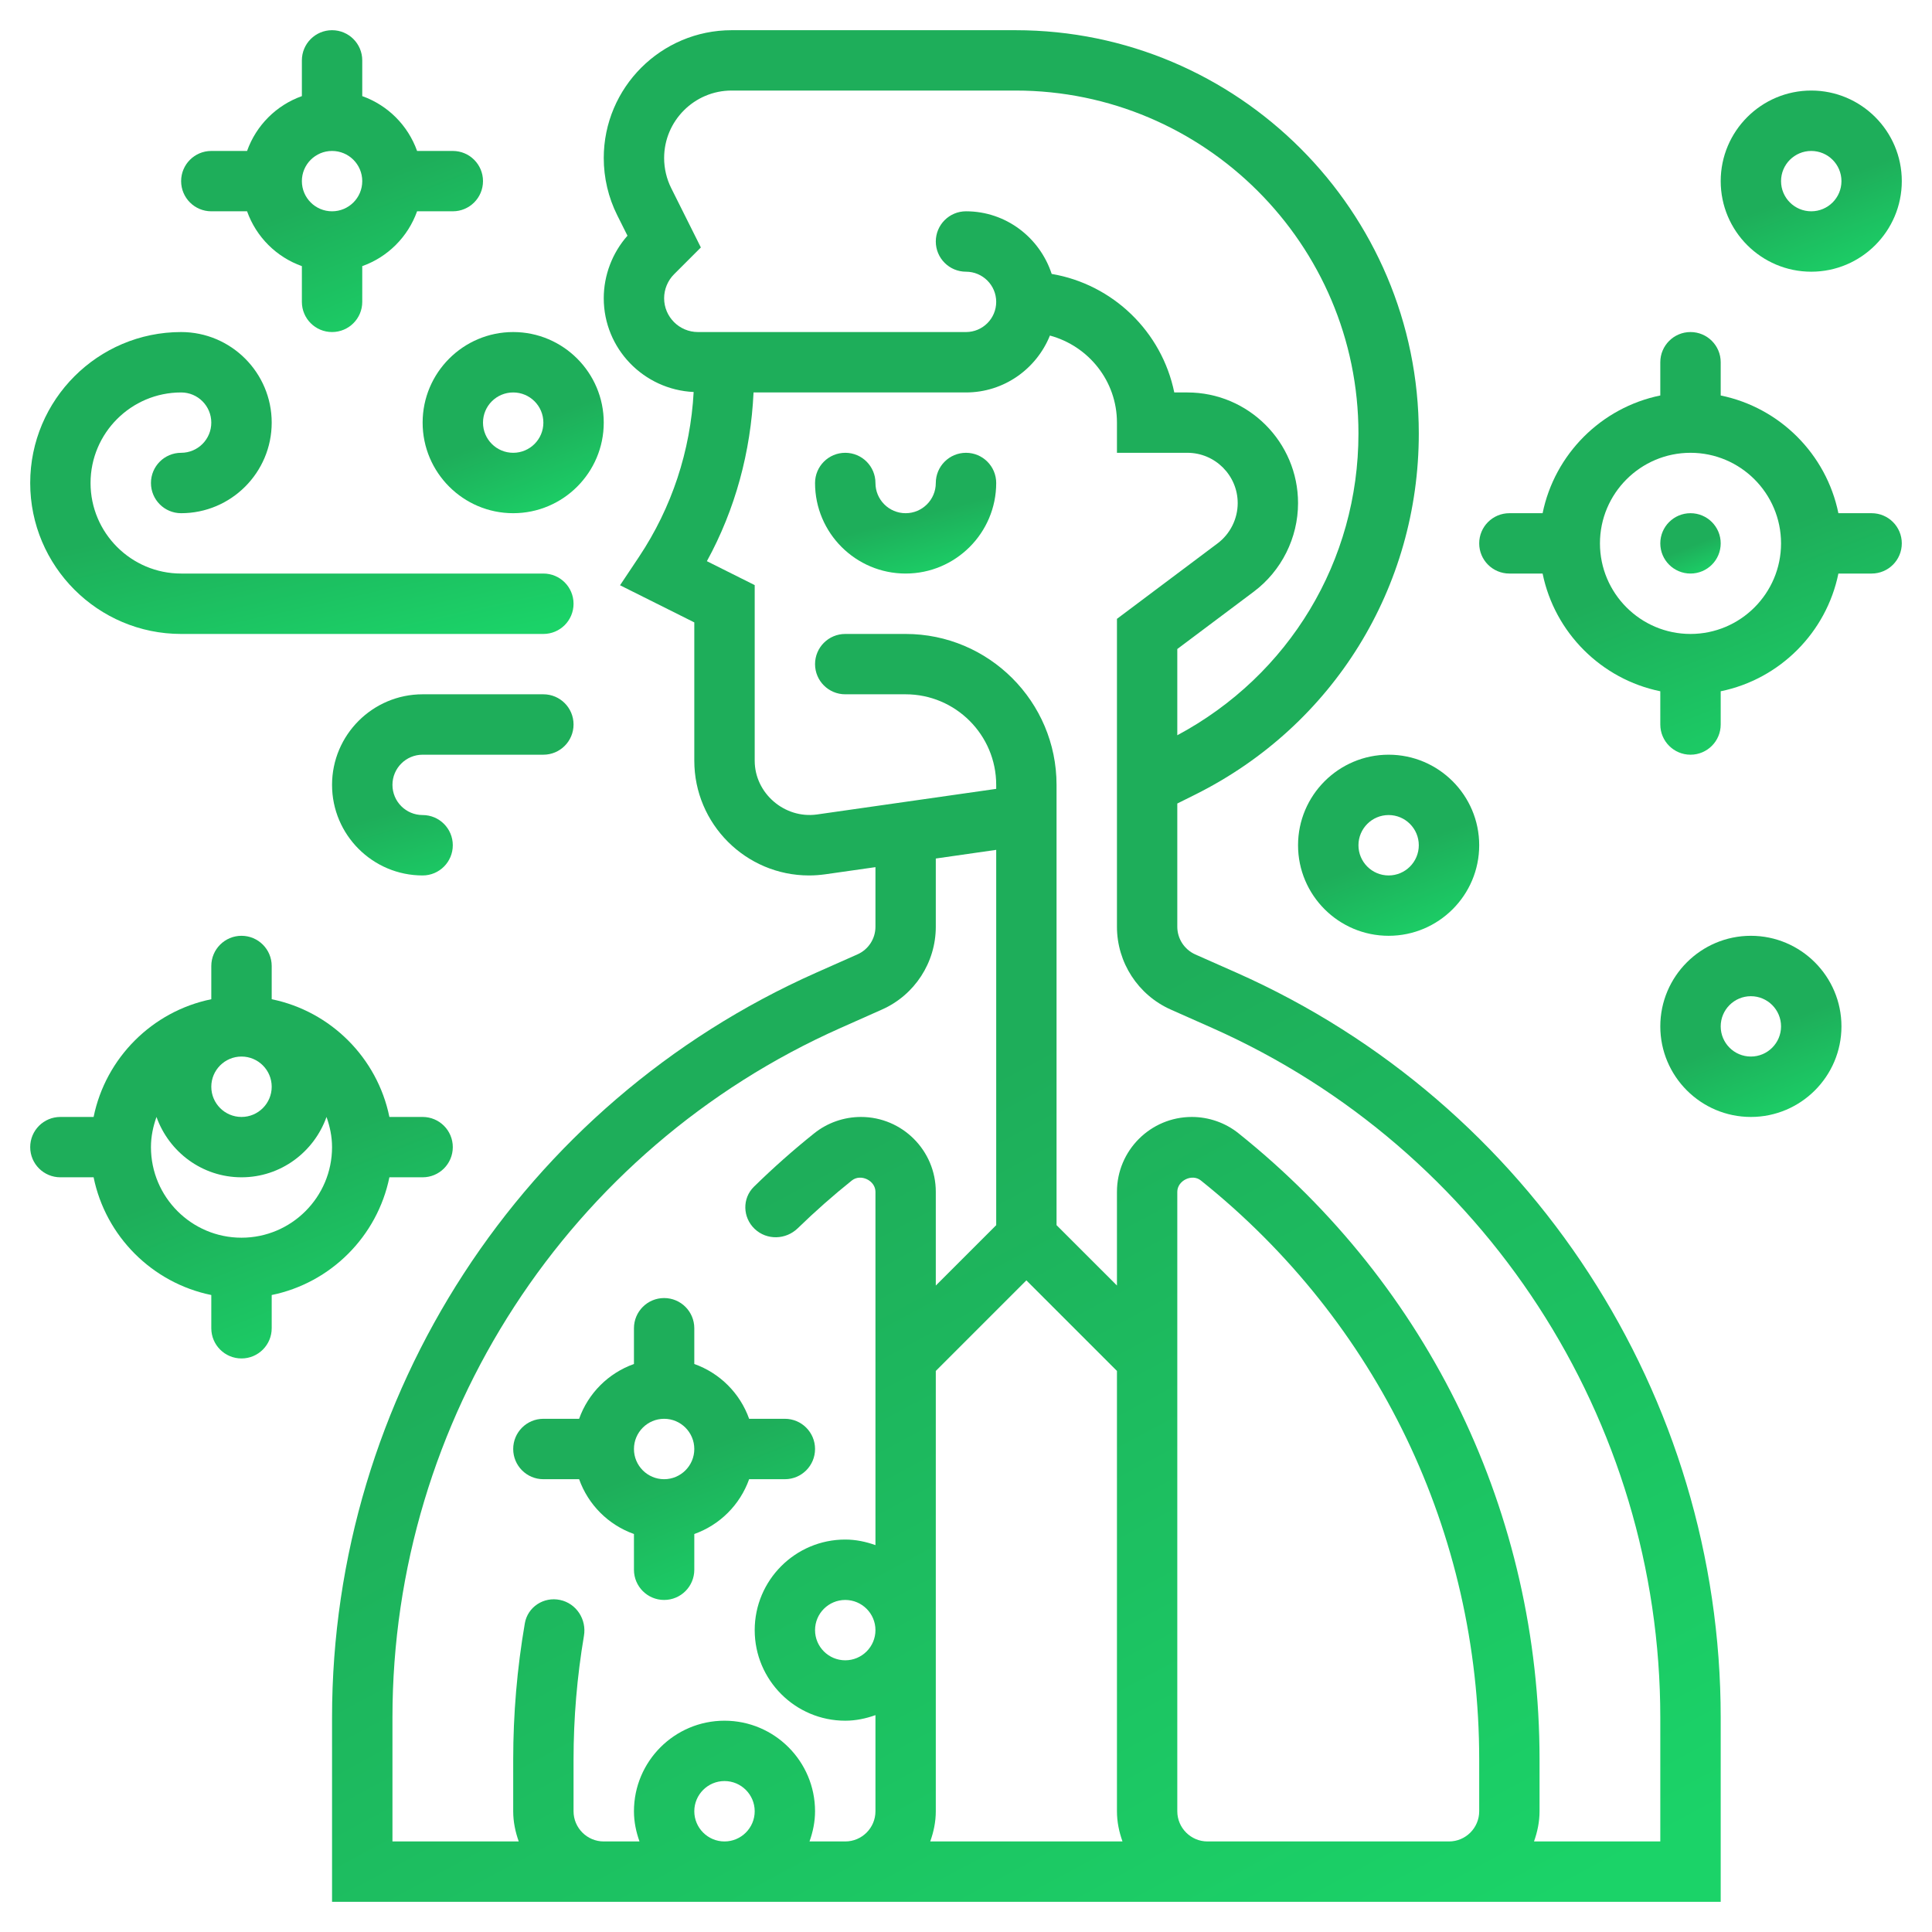 <svg width="60" height="60" viewBox="0 0 60 60" fill="none" xmlns="http://www.w3.org/2000/svg">
<path d="M24.375 45.938C24.893 45.938 25.312 45.518 25.312 45C25.312 44.482 24.893 44.062 24.375 44.062H23.265C22.982 43.268 22.357 42.643 21.562 42.36V41.25C21.562 40.732 21.143 40.312 20.625 40.312C20.107 40.312 19.688 40.732 19.688 41.25V42.36C18.893 42.643 18.268 43.268 17.985 44.062H16.875C16.357 44.062 15.938 44.482 15.938 45C15.938 45.518 16.357 45.938 16.875 45.938H17.985C18.268 46.732 18.893 47.357 19.688 47.64V48.75C19.688 49.268 20.107 49.688 20.625 49.688C21.143 49.688 21.562 49.268 21.562 48.75V47.64C22.357 47.357 22.982 46.732 23.265 45.938H24.375ZM20.625 45.938C20.108 45.938 19.688 45.517 19.688 45C19.688 44.483 20.108 44.062 20.625 44.062C21.142 44.062 21.562 44.483 21.562 45C21.562 45.517 21.142 45.938 20.625 45.938Z" fill="url(#paint0_linear)"/>
<path d="M29.062 15C29.062 15.518 28.642 15.938 28.125 15.938C27.608 15.938 27.188 15.518 27.188 15C27.188 14.482 26.768 14.062 26.25 14.062C25.732 14.062 25.312 14.482 25.312 15C25.312 16.551 26.574 17.812 28.125 17.812C29.676 17.812 30.938 16.551 30.938 15C30.938 14.482 30.518 14.062 30 14.062C29.482 14.062 29.062 14.482 29.062 15Z" fill="url(#paint1_linear)"/>
<path d="M38.406 30.21L37.119 29.64C36.781 29.488 36.562 29.152 36.562 28.781V24.954L37.138 24.667C41.409 22.53 44.062 18.237 44.062 13.463C44.062 6.556 38.444 0.938 31.538 0.938H22.722C20.531 0.938 18.75 2.719 18.75 4.909C18.75 5.522 18.894 6.137 19.169 6.685L19.487 7.32C19.016 7.852 18.75 8.549 18.75 9.262C18.75 10.829 19.992 12.102 21.542 12.174C21.443 14.002 20.865 15.762 19.845 17.293L19.256 18.176L21.562 19.329V23.624C21.562 25.589 23.161 27.188 25.126 27.188C25.295 27.188 25.461 27.175 25.63 27.152L27.188 26.93V28.781C27.188 29.152 26.969 29.488 26.631 29.638L25.344 30.209C16.213 34.268 10.312 43.347 10.312 53.34V59.062H53.438V53.34C53.438 43.347 47.537 34.268 38.406 30.21ZM20.625 9.262C20.625 8.985 20.737 8.714 20.933 8.518L21.766 7.685L20.847 5.846C20.702 5.558 20.625 5.232 20.625 4.909C20.625 3.753 21.565 2.812 22.721 2.812H31.537C37.409 2.812 42.188 7.591 42.188 13.463C42.188 17.42 40.034 20.975 36.562 22.834V20.156L38.937 18.375C39.799 17.729 40.312 16.702 40.312 15.625C40.312 13.73 38.77 12.188 36.875 12.188H36.468C36.083 10.304 34.566 8.83 32.661 8.507C32.293 7.383 31.246 6.562 30 6.562C29.482 6.562 29.062 6.982 29.062 7.5C29.062 8.018 29.482 8.438 30 8.438C30.517 8.438 30.938 8.857 30.938 9.375C30.938 9.893 30.517 10.312 30 10.312H21.676C21.097 10.312 20.625 9.841 20.625 9.262ZM21.562 56.25C21.562 55.733 21.983 55.312 22.5 55.312C23.017 55.312 23.438 55.733 23.438 56.25C23.438 56.767 23.017 57.188 22.5 57.188C21.983 57.188 21.562 56.767 21.562 56.25ZM25.14 57.188C25.245 56.893 25.312 56.58 25.312 56.25C25.312 54.699 24.051 53.438 22.5 53.438C20.949 53.438 19.688 54.699 19.688 56.25C19.688 56.58 19.755 56.893 19.86 57.188H18.75C18.233 57.188 17.812 56.767 17.812 56.25V54.644C17.812 53.359 17.921 52.07 18.135 50.802C18.222 50.292 17.9 49.795 17.393 49.688C16.887 49.58 16.387 49.904 16.299 50.414C16.059 51.81 15.938 53.229 15.938 54.644V56.25C15.938 56.58 16.005 56.893 16.11 57.188H12.188V53.34C12.188 44.087 17.65 35.68 26.107 31.923L27.393 31.351C28.407 30.9 29.062 29.891 29.062 28.781V26.662L30.938 26.393V38.049L29.062 39.924V37.013C29.062 35.73 28.02 34.688 26.738 34.688C26.212 34.688 25.696 34.867 25.285 35.197C24.637 35.715 24.011 36.27 23.415 36.854C23.045 37.216 23.062 37.81 23.438 38.166C23.814 38.522 24.405 38.505 24.776 38.144C25.313 37.622 25.875 37.125 26.455 36.661C26.731 36.441 27.188 36.663 27.188 37.013V47.985C26.893 47.88 26.58 47.812 26.25 47.812C24.699 47.812 23.438 49.074 23.438 50.625C23.438 52.176 24.699 53.438 26.25 53.438C26.58 53.438 26.893 53.37 27.188 53.265V56.25C27.188 56.767 26.767 57.188 26.25 57.188H25.14ZM34.86 57.188H28.889C28.995 56.893 29.062 56.58 29.062 56.25V42.576L31.875 39.763L34.688 42.576V56.25C34.688 56.58 34.755 56.893 34.86 57.188ZM27.188 50.625C27.188 51.142 26.767 51.562 26.25 51.562C25.733 51.562 25.312 51.142 25.312 50.625C25.312 50.108 25.733 49.688 26.25 49.688C26.767 49.688 27.188 50.108 27.188 50.625ZM37.5 57.188C36.983 57.188 36.562 56.767 36.562 56.25V37.013C36.562 36.663 37.023 36.44 37.294 36.661C42.788 41.055 45.938 47.61 45.938 54.644V56.25C45.938 56.767 45.517 57.188 45 57.188H37.5ZM51.562 57.188H47.64C47.745 56.893 47.812 56.58 47.812 56.25V54.644C47.812 47.037 44.406 39.949 38.465 35.197C38.055 34.867 37.538 34.688 37.013 34.688C35.73 34.688 34.688 35.73 34.688 37.013V39.923L32.812 38.048V24.375C32.812 21.79 30.71 19.688 28.125 19.688H26.25C25.732 19.688 25.312 20.107 25.312 20.625C25.312 21.143 25.732 21.562 26.25 21.562H28.125C29.676 21.562 30.938 22.824 30.938 24.375V24.499L25.367 25.295C24.364 25.432 23.438 24.636 23.438 23.624V18.171L21.953 17.428C22.836 15.817 23.316 14.029 23.402 12.188H30C31.18 12.188 32.19 11.454 32.606 10.421C33.802 10.745 34.688 11.828 34.688 13.125V14.062H36.875C37.736 14.062 38.438 14.764 38.438 15.625C38.438 16.114 38.204 16.582 37.813 16.875L34.688 19.219V28.781C34.688 29.891 35.343 30.9 36.357 31.352L37.643 31.923C46.1 35.681 51.562 44.087 51.562 53.34V57.188Z" fill="url(#paint2_linear)"/>
<path d="M53.438 12.282V11.25C53.438 10.732 53.018 10.312 52.5 10.312C51.982 10.312 51.562 10.732 51.562 11.25V12.282C49.729 12.656 48.281 14.104 47.907 15.938H46.875C46.357 15.938 45.938 16.357 45.938 16.875C45.938 17.393 46.357 17.812 46.875 17.812H47.907C48.281 19.646 49.729 21.094 51.562 21.468V22.5C51.562 23.018 51.982 23.438 52.5 23.438C53.018 23.438 53.438 23.018 53.438 22.5V21.468C55.271 21.094 56.719 19.646 57.093 17.812H58.125C58.643 17.812 59.062 17.393 59.062 16.875C59.062 16.357 58.643 15.938 58.125 15.938H57.093C56.719 14.104 55.271 12.656 53.438 12.282ZM52.5 19.688C50.949 19.688 49.688 18.426 49.688 16.875C49.688 15.324 50.949 14.062 52.5 14.062C54.051 14.062 55.312 15.324 55.312 16.875C55.312 18.426 54.051 19.688 52.5 19.688Z" fill="url(#paint3_linear)"/>
<path d="M52.5 17.812C53.018 17.812 53.438 17.393 53.438 16.875C53.438 16.357 53.018 15.938 52.5 15.938C51.982 15.938 51.562 16.357 51.562 16.875C51.562 17.393 51.982 17.812 52.5 17.812Z" fill="url(#paint4_linear)"/>
<path d="M56.25 8.438C57.801 8.438 59.062 7.176 59.062 5.625C59.062 4.074 57.801 2.812 56.25 2.812C54.699 2.812 53.438 4.074 53.438 5.625C53.438 7.176 54.699 8.438 56.25 8.438ZM56.25 4.688C56.767 4.688 57.188 5.107 57.188 5.625C57.188 6.143 56.767 6.562 56.25 6.562C55.733 6.562 55.312 6.143 55.312 5.625C55.312 5.107 55.733 4.688 56.25 4.688Z" fill="url(#paint5_linear)"/>
<path d="M40.312 26.25C40.312 27.801 41.574 29.062 43.125 29.062C44.676 29.062 45.938 27.801 45.938 26.25C45.938 24.699 44.676 23.438 43.125 23.438C41.574 23.438 40.312 24.699 40.312 26.25ZM44.062 26.25C44.062 26.767 43.642 27.188 43.125 27.188C42.608 27.188 42.188 26.767 42.188 26.25C42.188 25.733 42.608 25.312 43.125 25.312C43.642 25.312 44.062 25.733 44.062 26.25Z" fill="url(#paint6_linear)"/>
<path d="M54.375 29.062C52.824 29.062 51.562 30.324 51.562 31.875C51.562 33.426 52.824 34.688 54.375 34.688C55.926 34.688 57.188 33.426 57.188 31.875C57.188 30.324 55.926 29.062 54.375 29.062ZM54.375 32.812C53.858 32.812 53.438 32.392 53.438 31.875C53.438 31.358 53.858 30.938 54.375 30.938C54.892 30.938 55.312 31.358 55.312 31.875C55.312 32.392 54.892 32.812 54.375 32.812Z" fill="url(#paint7_linear)"/>
<path d="M13.125 23.438H16.875C17.393 23.438 17.812 23.018 17.812 22.5C17.812 21.982 17.393 21.562 16.875 21.562H13.125C11.574 21.562 10.312 22.824 10.312 24.375C10.312 25.926 11.574 27.188 13.125 27.188C13.643 27.188 14.062 26.768 14.062 26.25C14.062 25.732 13.643 25.312 13.125 25.312C12.607 25.312 12.188 24.892 12.188 24.375C12.188 23.858 12.607 23.438 13.125 23.438Z" fill="url(#paint8_linear)"/>
<path d="M5.625 19.688H16.875C17.393 19.688 17.812 19.268 17.812 18.75C17.812 18.232 17.393 17.812 16.875 17.812H5.625C4.074 17.812 2.812 16.551 2.812 15C2.812 13.449 4.074 12.188 5.625 12.188C6.143 12.188 6.562 12.607 6.562 13.125C6.562 13.643 6.143 14.062 5.625 14.062C5.107 14.062 4.688 14.482 4.688 15C4.688 15.518 5.107 15.938 5.625 15.938C7.176 15.938 8.438 14.676 8.438 13.125C8.438 11.574 7.176 10.312 5.625 10.312C3.04 10.312 0.938 12.415 0.938 15C0.938 17.585 3.04 19.688 5.625 19.688Z" fill="url(#paint9_linear)"/>
<path d="M9.375 8.265V9.375C9.375 9.893 9.795 10.312 10.312 10.312C10.83 10.312 11.25 9.893 11.25 9.375V8.265C12.044 7.982 12.669 7.357 12.953 6.562H14.062C14.58 6.562 15 6.143 15 5.625C15 5.107 14.58 4.688 14.062 4.688H12.953C12.669 3.893 12.044 3.268 11.25 2.985V1.875C11.25 1.357 10.83 0.938 10.312 0.938C9.795 0.938 9.375 1.357 9.375 1.875V2.985C8.581 3.268 7.956 3.893 7.673 4.688H6.562C6.045 4.688 5.625 5.107 5.625 5.625C5.625 6.143 6.045 6.562 6.562 6.562H7.673C7.956 7.357 8.581 7.982 9.375 8.265ZM10.312 4.688C10.83 4.688 11.25 5.107 11.25 5.625C11.25 6.143 10.83 6.562 10.312 6.562C9.795 6.562 9.375 6.143 9.375 5.625C9.375 5.107 9.795 4.688 10.312 4.688Z" fill="url(#paint10_linear)"/>
<path d="M13.125 13.125C13.125 14.676 14.387 15.938 15.938 15.938C17.488 15.938 18.75 14.676 18.75 13.125C18.75 11.574 17.488 10.312 15.938 10.312C14.387 10.312 13.125 11.574 13.125 13.125ZM15.938 12.188C16.455 12.188 16.875 12.607 16.875 13.125C16.875 13.643 16.455 14.062 15.938 14.062C15.42 14.062 15 13.643 15 13.125C15 12.607 15.42 12.188 15.938 12.188Z" fill="url(#paint11_linear)"/>
<path d="M12.093 36.562H13.125C13.643 36.562 14.062 36.143 14.062 35.625C14.062 35.107 13.643 34.688 13.125 34.688H12.093C11.719 32.854 10.271 31.406 8.438 31.032V30C8.438 29.482 8.018 29.062 7.5 29.062C6.982 29.062 6.562 29.482 6.562 30V31.032C4.729 31.406 3.281 32.854 2.907 34.688H1.875C1.357 34.688 0.938 35.107 0.938 35.625C0.938 36.143 1.357 36.562 1.875 36.562H2.907C3.281 38.396 4.729 39.844 6.562 40.218V41.25C6.562 41.768 6.982 42.188 7.5 42.188C8.018 42.188 8.438 41.768 8.438 41.25V40.218C10.271 39.844 11.719 38.396 12.093 36.562ZM8.438 33.75C8.438 34.267 8.018 34.688 7.5 34.688C6.982 34.688 6.562 34.267 6.562 33.75C6.562 33.233 6.982 32.812 7.5 32.812C8.018 32.812 8.438 33.233 8.438 33.75ZM4.688 35.625C4.688 35.295 4.755 34.982 4.86 34.688C5.248 35.776 6.279 36.562 7.5 36.562C8.721 36.562 9.752 35.776 10.14 34.688C10.245 34.982 10.312 35.295 10.312 35.625C10.312 37.176 9.051 38.438 7.5 38.438C5.949 38.438 4.688 37.176 4.688 35.625Z" fill="url(#paint12_linear)"/>
<defs>
<linearGradient id="paint0_linear" x1="18.39" y1="40.664" x2="22.293" y2="50.446" gradientUnits="userSpaceOnUse">
<stop offset="0.499" stop-color="#1EAE5A"/>
<stop offset="1" stop-color="#1BD368"/>
</linearGradient>
<linearGradient id="paint1_linear" x1="26.784" y1="14.203" x2="27.911" y2="18.439" gradientUnits="userSpaceOnUse">
<stop offset="0.499" stop-color="#1EAE5A"/>
<stop offset="1" stop-color="#1BD368"/>
</linearGradient>
<linearGradient id="paint2_linear" x1="21.596" y1="3.117" x2="50.917" y2="57.649" gradientUnits="userSpaceOnUse">
<stop offset="0.499" stop-color="#1EAE5A"/>
<stop offset="1" stop-color="#1BD368"/>
</linearGradient>
<linearGradient id="paint3_linear" x1="49.372" y1="10.805" x2="54.835" y2="24.499" gradientUnits="userSpaceOnUse">
<stop offset="0.499" stop-color="#1EAE5A"/>
<stop offset="1" stop-color="#1BD368"/>
</linearGradient>
<linearGradient id="paint4_linear" x1="52.053" y1="16.008" x2="52.834" y2="17.964" gradientUnits="userSpaceOnUse">
<stop offset="0.499" stop-color="#1EAE5A"/>
<stop offset="1" stop-color="#1BD368"/>
</linearGradient>
<linearGradient id="paint5_linear" x1="54.909" y1="3.023" x2="57.251" y2="8.892" gradientUnits="userSpaceOnUse">
<stop offset="0.499" stop-color="#1EAE5A"/>
<stop offset="1" stop-color="#1BD368"/>
</linearGradient>
<linearGradient id="paint6_linear" x1="41.784" y1="23.648" x2="44.126" y2="29.517" gradientUnits="userSpaceOnUse">
<stop offset="0.499" stop-color="#1EAE5A"/>
<stop offset="1" stop-color="#1BD368"/>
</linearGradient>
<linearGradient id="paint7_linear" x1="53.034" y1="29.273" x2="55.376" y2="35.142" gradientUnits="userSpaceOnUse">
<stop offset="0.499" stop-color="#1EAE5A"/>
<stop offset="1" stop-color="#1BD368"/>
</linearGradient>
<linearGradient id="paint8_linear" x1="12.275" y1="21.773" x2="14.143" y2="28.017" gradientUnits="userSpaceOnUse">
<stop offset="0.499" stop-color="#1EAE5A"/>
<stop offset="1" stop-color="#1BD368"/>
</linearGradient>
<linearGradient id="paint9_linear" x1="5.353" y1="10.664" x2="7.748" y2="21.471" gradientUnits="userSpaceOnUse">
<stop offset="0.499" stop-color="#1EAE5A"/>
<stop offset="1" stop-color="#1BD368"/>
</linearGradient>
<linearGradient id="paint10_linear" x1="8.078" y1="1.289" x2="11.98" y2="11.071" gradientUnits="userSpaceOnUse">
<stop offset="0.499" stop-color="#1EAE5A"/>
<stop offset="1" stop-color="#1BD368"/>
</linearGradient>
<linearGradient id="paint11_linear" x1="14.597" y1="10.523" x2="16.938" y2="16.392" gradientUnits="userSpaceOnUse">
<stop offset="0.499" stop-color="#1EAE5A"/>
<stop offset="1" stop-color="#1BD368"/>
</linearGradient>
<linearGradient id="paint12_linear" x1="4.372" y1="29.555" x2="9.835" y2="43.249" gradientUnits="userSpaceOnUse">
<stop offset="0.499" stop-color="#1EAE5A"/>
<stop offset="1" stop-color="#1BD368"/>
</linearGradient>
</defs>
</svg>
